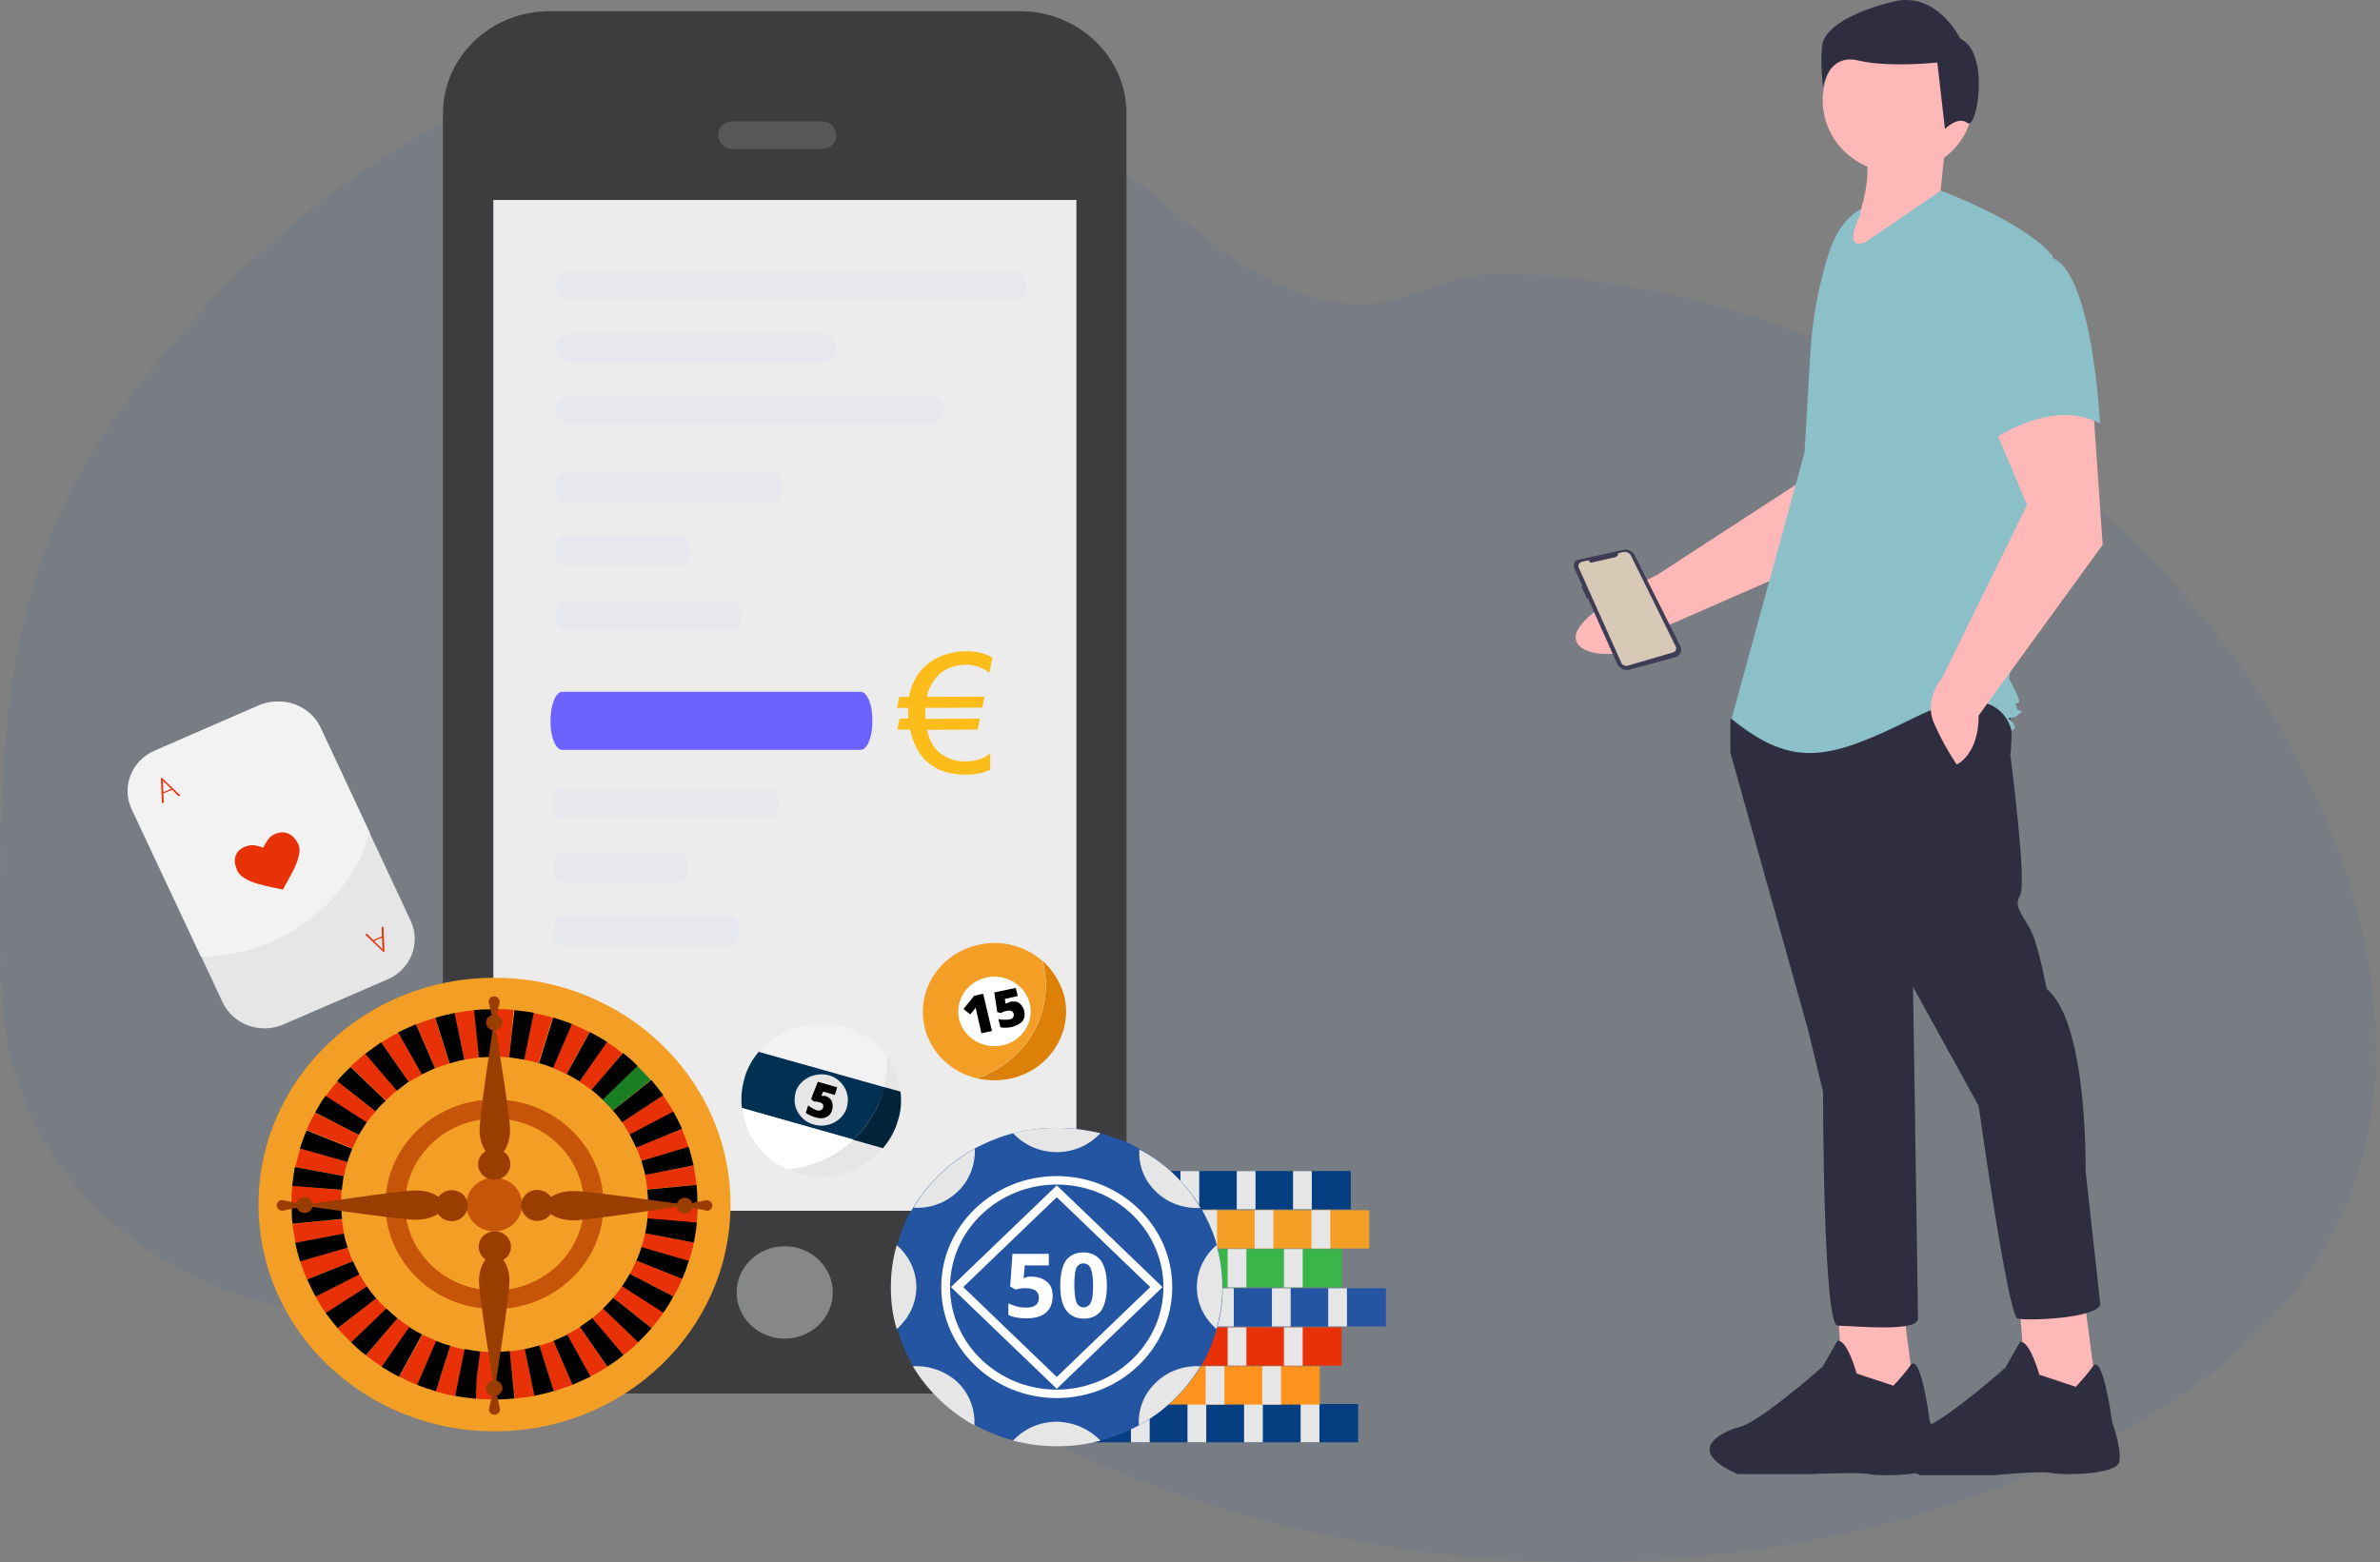 <svg width="585" height="384" viewBox="0 0 585 384" fill="none" xmlns="http://www.w3.org/2000/svg">
<rect x="0" y="0" width="585" height="384" fill="#808080" stroke="none"/>
<path opacity="0.1" d="M574.185 301.628C559.702 330.438 530.377 349.69 499.899 362.364C458.901 379.47 413.796 386.257 369.268 383.348C361.486 382.863 353.705 382.032 345.923 380.924C318.976 377.115 292.749 369.774 267.891 358.97C260.757 355.854 253.696 352.461 246.851 348.79C235.395 342.626 224.371 335.701 213.923 328.014C211.329 326.075 208.736 324.066 206.142 322.058C204.34 320.673 202.611 319.218 200.81 317.833C197.063 314.855 193.172 312.085 188.849 310.008C187.552 309.384 186.183 308.83 184.886 308.276C171.196 303.29 155.489 305.16 141.295 309.038C130.487 312.016 119.967 316.102 109.159 319.011C104.332 320.326 99.432 321.365 94.533 321.989C83.509 323.374 72.269 322.404 61.605 319.218L60.668 318.941C59.155 318.457 57.642 317.972 56.129 317.418L55.192 317.071C53.751 316.517 52.31 315.963 50.941 315.34L50.004 314.925C48.563 314.301 47.122 313.609 45.753 312.847C45.249 312.57 44.745 312.293 44.24 312.085C36.314 307.791 29.109 302.39 22.913 296.087C22.768 295.88 22.552 295.741 22.336 295.533C21.472 294.633 20.607 293.733 19.814 292.763C19.526 292.417 19.238 292.071 18.878 291.724C17.869 290.547 16.932 289.37 16.068 288.192C15.924 287.985 15.78 287.846 15.635 287.638C11.889 282.652 8.862 277.319 6.485 271.641C6.413 271.433 6.341 271.294 6.269 271.086C5.548 269.286 4.9 267.485 4.251 265.615C4.035 264.854 3.747 264.023 3.531 263.261C3.459 263.053 3.386 262.776 3.314 262.568C0.288 251.141 0 239.299 0 227.456C0 226.071 0 224.686 0 223.301C0.072 204.187 0.36 184.795 3.314 165.958C3.314 165.82 3.386 165.681 3.386 165.543C4.395 159.171 5.692 152.938 7.349 146.705C9.079 140.195 11.312 133.824 14.05 127.66C20.751 112.424 30.55 98.573 41.358 85.692C68.666 53.35 104.476 26.202 146.41 16.022C191.587 5.08 241.736 15.537 278.194 43.585C289.29 52.104 299.305 62.215 311.77 68.794C322.65 74.473 335.404 76.828 347.076 72.395C356.731 68.725 363 66.855 373.807 67.409C396.216 68.655 418.336 73.088 439.303 80.636C440.168 80.913 441.032 81.26 441.825 81.537C496.657 101.759 543.779 141.996 568.277 193.66C568.925 195.045 569.574 196.43 570.15 197.815C584.993 230.919 590.253 269.494 574.185 301.628Z" fill="#386CAA"/>
<path d="M451.408 92.236L447.877 114.952L407.312 141.338C407.312 141.338 385.984 151.172 387.353 157.266C388.578 162.737 405.006 162.045 410.194 153.665L458.685 132.473L474.897 101.655L451.408 92.236Z" fill="#FFB8B8"/>
<path d="M451.624 320.98L453.425 345.15L470.718 343.973L467.764 320.98H451.624Z" fill="#FFB8B8"/>
<path d="M456.38 337.673C456.38 337.673 454.002 329.085 451.624 329.639L448.022 335.941C448.022 335.941 431.882 350.277 427.126 350.9C427.126 350.9 411.563 355.471 427.126 362.396H445.068C445.068 362.396 457.028 361.842 459.406 362.396C461.784 362.95 475.546 362.95 476.122 359.557C476.698 356.094 474.321 349.238 474.321 349.238C474.321 349.238 472.087 332.271 469.637 335.595C468.34 337.395 466.899 339.058 465.386 340.65L456.38 337.673Z" fill="#2F2E41"/>
<path d="M496.44 321.26L498.242 345.43L515.606 344.252L512.58 321.26H496.44Z" fill="#FFB8B8"/>
<path d="M501.268 337.95C501.268 337.95 498.89 329.362 496.512 329.916L492.91 336.218C492.91 336.218 476.77 350.554 472.015 351.177C472.015 351.177 456.451 355.748 472.015 362.674H489.884C489.884 362.674 501.844 361.496 504.222 362.12C506.6 362.674 520.362 362.674 520.938 359.28C521.515 355.887 519.137 349.515 519.137 349.515C519.137 349.515 516.903 332.548 514.454 335.872C513.157 337.673 511.716 339.335 510.202 340.928L501.268 337.95Z" fill="#2F2E41"/>
<path d="M428.279 172.983L425.325 176.999V185.033L444.491 253.456L448.094 268.415C448.094 268.415 448.094 325.897 451.696 325.897C455.299 325.897 471.438 327.628 471.438 324.165C471.438 320.703 470.214 242.583 470.214 242.583L486.353 271.878C486.353 271.878 493.558 323.611 495.936 324.165C498.314 324.719 515.102 324.165 516.255 320.703L512.652 287.945C512.652 287.945 513.229 251.171 503.069 243.138C503.069 243.138 501.268 233.373 499.467 229.356C497.665 225.339 494.711 223.054 496.513 220.145C498.314 217.306 494.135 185.656 494.135 185.656C494.135 185.656 495.36 175.891 492.91 172.983C490.46 170.143 428.279 172.983 428.279 172.983Z" fill="#2F2E41"/>
<path d="M466.539 42.509C476.766 42.509 485.056 34.54 485.056 24.71C485.056 14.881 476.766 6.912 466.539 6.912C456.312 6.912 448.021 14.881 448.021 24.71C448.021 34.54 456.312 42.509 466.539 42.509Z" fill="#FFB8B8"/>
<path d="M478.212 35.377L476.987 46.873L481.742 50.89L451.264 64.672C458.757 52.345 460.991 41.125 457.244 33.092L478.212 35.377Z" fill="#FFB8B8"/>
<path d="M457.316 52.621C457.316 52.621 452.561 61.832 458.541 59.547L477.059 46.873C477.059 46.873 497.377 54.352 504.583 62.94L498.602 123.884L493.847 166.96C493.847 166.96 496.801 172.155 496.225 172.709C495.648 173.263 495 172.155 495.648 173.886C496.225 175.617 498.026 173.886 496.225 175.617C494.423 177.349 492.622 175.617 494.423 177.349C496.225 179.08 494.423 179.634 494.423 179.634C494.423 179.634 492.046 165.852 471.078 176.171C450.183 186.49 441.177 189.399 425.613 176.725L443.554 111.211L444.995 86.487C445.5 78.245 447.013 70.073 449.535 62.178C450.904 57.885 453.281 53.729 457.316 51.444V52.621Z" fill="#8BC0C9"/>
<path d="M489.308 102.898L498.242 124.159L477.347 166.682C477.347 166.682 472.591 171.876 475.546 178.178C477.059 181.571 478.86 184.826 480.95 187.943C480.95 187.943 486.353 185.657 486.353 175.893L516.832 133.924L514.454 99.436L489.308 102.898Z" fill="#FFB8B8"/>
<path d="M488.082 64.949C488.082 64.949 479.724 72.983 483.327 85.656C486.929 98.33 489.884 108.095 489.884 108.095C489.884 108.095 504.222 97.776 516.183 104.078C516.183 104.078 514.381 66.75 504.222 63.287C494.063 59.824 488.082 64.949 488.082 64.949Z" fill="#8BC0C9"/>
<path d="M481.814 9.475C481.814 9.475 476.122 -2.298 465.314 0.403C454.506 3.104 448.309 7.19 447.877 11.276C447.373 15.362 448.093 21.456 448.093 21.456C448.093 21.456 449.246 13.076 456.812 14.877C464.377 16.677 476.194 15.362 476.194 15.362L478.067 31.706C478.067 31.706 481.309 28.381 483.615 30.251C485.921 31.983 489.307 13.076 481.814 9.475Z" fill="#2F2E41"/>
<path d="M388.002 137.595L399.026 135.171C400.107 134.894 401.26 135.448 401.764 136.418L413.076 158.925C413.509 159.826 413.148 161.003 412.14 161.418C412.068 161.488 411.923 161.488 411.851 161.557L400.611 164.604C399.386 164.95 398.089 164.327 397.513 163.219L390.308 147.083L390.092 147.221L388.723 144.174L388.939 144.036L386.921 139.534C386.633 138.841 386.921 137.941 387.714 137.664C387.858 137.664 387.93 137.664 388.002 137.595Z" fill="#3F3D56"/>
<path d="M397.729 136.002L399.026 135.725C399.819 135.587 400.539 135.933 400.899 136.626L411.923 158.995C412.14 159.48 411.923 160.103 411.419 160.311C411.347 160.311 411.347 160.38 411.275 160.38L400.107 163.635C399.458 163.843 398.738 163.496 398.522 162.942L388.074 139.604C387.786 139.05 388.074 138.357 388.723 138.149C388.795 138.149 388.867 138.08 388.939 138.08L390.164 137.803C390.38 137.734 390.668 137.872 390.74 138.08C390.812 138.288 391.1 138.357 391.244 138.288L397.081 136.972C397.513 136.833 397.801 136.418 397.729 136.002Z" fill="#D8C8B6"/>
<path d="M276.897 317.45C276.897 331.301 265.153 342.59 250.742 342.59H135.026C120.616 342.59 108.871 331.232 108.871 317.45V27.897C108.871 14.046 120.616 2.758 135.026 2.758H250.742C265.153 2.758 276.897 14.046 276.897 27.897V317.45Z" fill="#3D3D3F"/>
<path d="M264.576 49.158H121.264V297.644H264.576V49.158Z" fill="#ECECED"/>
<path d="M204.701 317.727C204.701 323.96 199.441 329.085 192.884 329.085C186.4 329.085 181.068 324.029 181.068 317.727C181.068 311.494 186.328 306.369 192.884 306.369C199.441 306.369 204.701 311.494 204.701 317.727Z" fill="#868789"/>
<path d="M205.565 33.227C205.565 35.097 203.98 36.621 202.035 36.621H180.059C178.113 36.621 176.528 35.097 176.528 33.227C176.528 31.358 178.113 29.834 180.059 29.834H202.035C203.98 29.834 205.565 31.358 205.565 33.227Z" fill="#58585A"/>
<path d="M256.434 236.353C256.362 236.284 256.29 236.284 256.29 236.215C256.362 236.353 256.362 236.63 256.434 236.769C259.316 248.958 252.183 261.008 240.222 265.094C242.816 265.717 245.626 265.717 248.364 265.163C257.875 263.086 263.711 254.013 261.622 244.941C260.685 241.547 258.884 238.639 256.434 236.353Z" fill="#DD8007"/>
<path d="M256.362 236.77C256.29 236.631 256.29 236.354 256.218 236.216C252.111 232.615 246.347 230.952 240.511 232.268C231 234.346 225.164 243.418 227.253 252.491C228.766 258.724 233.594 263.364 239.574 264.956C239.718 265.026 240.006 265.026 240.15 265.095C252.111 261.009 259.316 248.959 256.362 236.77Z" fill="#F39F25"/>
<path d="M253.119 246.741C252.039 242.17 247.211 239.262 242.456 240.3C237.7 241.339 234.674 245.979 235.755 250.55C236.835 255.121 241.663 258.03 246.418 256.991C251.174 255.952 254.2 251.45 253.119 246.741Z" fill="white"/>
<path d="M243.825 253.458L241.231 254.012L240.15 249.233C240.006 248.679 239.934 248.125 239.79 247.641C239.718 247.848 239.574 248.125 239.358 248.333L238.493 249.372L236.836 248.056L239.43 244.801L241.663 244.316L243.825 253.458Z" fill="black"/>
<path d="M248.292 246.255C248.796 246.186 249.301 246.186 249.805 246.255C250.309 246.393 250.742 246.67 251.03 247.086C251.39 247.501 251.606 247.986 251.75 248.54C251.967 249.51 251.822 250.41 251.318 251.033C250.814 251.657 249.877 252.141 248.652 252.488C247.571 252.695 246.635 252.695 245.914 252.557L245.41 250.549C245.842 250.618 246.274 250.687 246.779 250.687C247.283 250.687 247.716 250.687 248.004 250.618C248.508 250.549 248.868 250.41 249.012 250.133C249.157 249.925 249.229 249.579 249.157 249.233C249.085 248.886 248.94 248.679 248.58 248.54C248.22 248.402 247.932 248.402 247.355 248.54C246.923 248.609 246.491 248.748 246.13 249.025L245.122 248.817L244.401 243.969L249.661 242.861L250.165 244.87L246.995 245.562L247.139 246.74C247.499 246.601 247.643 246.532 247.788 246.532C248.076 246.393 248.22 246.393 248.292 246.255Z" fill="black"/>
<path d="M220.696 275.69C219.976 278.183 218.679 280.399 217.094 282.2C212.194 287.948 204.196 290.649 196.27 288.433C195.262 288.225 194.325 287.809 193.388 287.394C187.12 284.554 183.013 278.876 182.22 272.366C182.004 269.942 182.148 267.449 182.869 265.025C183.589 262.531 184.886 260.315 186.399 258.515C191.299 252.767 199.297 250.066 207.222 252.282C211.762 253.598 215.364 256.229 217.814 259.623C219.687 262.185 220.84 265.163 221.201 268.28C221.633 270.704 221.489 273.197 220.696 275.69Z" fill="#E6E6E6"/>
<path d="M186.543 258.514C184.958 260.384 183.661 262.6 183.013 265.024C182.292 267.517 182.076 270.01 182.364 272.365L209.744 280.121C213.419 276.658 216.229 272.157 217.382 267.17L186.543 258.514Z" fill="#003052"/>
<path d="M193.532 287.462C199.801 286.908 205.493 284.207 209.816 280.19L182.436 272.434C183.085 278.874 187.264 284.692 193.532 287.462Z" fill="white"/>
<path d="M218.03 261.354C218.03 260.8 218.03 260.246 217.958 259.692C215.508 256.229 211.834 253.597 207.367 252.351C199.585 250.204 191.443 252.836 186.543 258.584L217.31 267.241C217.742 265.301 218.03 263.362 218.03 261.354Z" fill="#F2F2F2"/>
<path d="M203.692 264.332C206.286 265.025 208.087 267.241 208.375 269.734C208.447 270.565 208.375 271.327 208.159 272.227C207.943 273.058 207.51 273.751 207.006 274.374C205.421 276.313 202.611 277.214 200.017 276.452C197.423 275.759 195.622 273.543 195.334 271.05C195.262 270.219 195.334 269.457 195.55 268.557C195.766 267.726 196.198 267.033 196.703 266.41C198.36 264.54 201.098 263.64 203.692 264.332Z" fill="#E6E6E6"/>
<path d="M202.899 269.456C203.403 269.594 203.836 269.871 204.052 270.148C204.412 270.495 204.556 270.841 204.628 271.326C204.7 271.81 204.7 272.295 204.556 272.78C204.34 273.68 203.836 274.304 203.043 274.65C202.323 274.996 201.386 274.996 200.305 274.65C199.296 274.304 198.576 274.027 198.072 273.542L198.648 271.741C198.864 271.949 199.224 272.226 199.657 272.434C200.089 272.642 200.377 272.849 200.665 272.919C201.098 273.057 201.386 273.057 201.746 272.919C201.962 272.849 202.251 272.572 202.323 272.295C202.395 271.949 202.395 271.741 202.251 271.464C202.106 271.187 201.746 271.049 201.242 270.91C200.882 270.841 200.521 270.772 200.017 270.772L199.368 270.148L201.026 265.924L205.781 267.309L205.205 269.179L202.323 268.348L201.89 269.387C202.251 269.387 202.395 269.456 202.539 269.456C202.755 269.317 202.827 269.317 202.899 269.456Z" fill="black"/>
<path d="M221.345 268.348L217.31 267.24C216.157 272.227 213.419 276.728 209.672 280.191L217.021 282.268C218.607 280.399 219.904 278.182 220.624 275.759C221.489 273.196 221.633 270.703 221.345 268.348Z" fill="#01243A"/>
<path d="M333.818 345.15H258.019V354.569H333.818V345.15Z" fill="#063E82"/>
<path d="M268.682 345.15H264.071V354.569H268.682V345.15Z" fill="#E6E6E6"/>
<path d="M282.589 345.15H277.977V354.569H282.589V345.15Z" fill="#E6E6E6"/>
<path d="M296.495 345.15H291.884V354.569H296.495V345.15Z" fill="#E6E6E6"/>
<path d="M310.401 345.15H305.789V354.569H310.401V345.15Z" fill="#E6E6E6"/>
<path d="M324.307 345.15H319.696V354.569H324.307V345.15Z" fill="#E6E6E6"/>
<path d="M324.379 335.871H248.58V345.29H324.379V335.871Z" fill="#FF931E"/>
<path d="M259.244 335.871H254.632V345.29H259.244V335.871Z" fill="#E6E6E6"/>
<path d="M273.15 335.871H268.539V345.29H273.15V335.871Z" fill="#E6E6E6"/>
<path d="M287.056 335.871H282.445V345.29H287.056V335.871Z" fill="#E6E6E6"/>
<path d="M300.962 335.871H296.351V345.29H300.962V335.871Z" fill="#E6E6E6"/>
<path d="M314.868 335.871H310.257V345.29H314.868V335.871Z" fill="#E6E6E6"/>
<path d="M329.783 326.312H253.984V335.731H329.783V326.312Z" fill="#E83107"/>
<path d="M264.575 326.312H259.964V335.731H264.575V326.312Z" fill="#E6E6E6"/>
<path d="M278.554 326.312H273.943V335.731H278.554V326.312Z" fill="#E6E6E6"/>
<path d="M292.387 326.312H287.776V335.731H292.387V326.312Z" fill="#E6E6E6"/>
<path d="M306.366 326.312H301.755V335.731H306.366V326.312Z" fill="#E6E6E6"/>
<path d="M320.2 326.312H315.589V335.731H320.2V326.312Z" fill="#E6E6E6"/>
<path d="M340.663 316.686H264.864V326.104H340.663V316.686Z" fill="#2455A2"/>
<path d="M275.455 316.686H270.844V326.104H275.455V316.686Z" fill="#E6E6E6"/>
<path d="M289.434 316.686H284.822V326.104H289.434V316.686Z" fill="#E6E6E6"/>
<path d="M303.268 316.686H298.656V326.104H303.268V316.686Z" fill="#E6E6E6"/>
<path d="M317.246 316.686H312.634V326.104H317.246V316.686Z" fill="#E6E6E6"/>
<path d="M331.08 316.686H326.468V326.104H331.08V316.686Z" fill="#E6E6E6"/>
<path d="M329.783 307.062H253.984V316.481H329.783V307.062Z" fill="#39B54A"/>
<path d="M264.576 307.062H259.964V316.481H264.576V307.062Z" fill="#E6E6E6"/>
<path d="M278.554 307.062H273.943V316.481H278.554V307.062Z" fill="#E6E6E6"/>
<path d="M292.387 307.062H287.776V316.481H292.387V307.062Z" fill="#E6E6E6"/>
<path d="M306.366 307.062H301.755V316.481H306.366V307.062Z" fill="#E6E6E6"/>
<path d="M320.2 307.062H315.589V316.481H320.2V307.062Z" fill="#E6E6E6"/>
<path d="M336.556 297.506H260.757V306.924H336.556V297.506Z" fill="#F39F25"/>
<path d="M271.348 297.506H266.737V306.924H271.348V297.506Z" fill="#E6E6E6"/>
<path d="M285.182 297.506H280.571V306.924H285.182V297.506Z" fill="#E6E6E6"/>
<path d="M299.16 297.506H294.549V306.924H299.16V297.506Z" fill="#E6E6E6"/>
<path d="M312.995 297.506H308.383V306.924H312.995V297.506Z" fill="#E6E6E6"/>
<path d="M326.973 297.506H322.361V306.924H326.973V297.506Z" fill="#E6E6E6"/>
<path d="M332.017 287.877H256.218V297.296H332.017V287.877Z" fill="#063E82"/>
<path d="M266.954 287.877H262.342V297.296H266.954V287.877Z" fill="#E6E6E6"/>
<path d="M280.788 287.877H276.177V297.296H280.788V287.877Z" fill="#E6E6E6"/>
<path d="M294.766 287.877H290.155V297.296H294.766V287.877Z" fill="#E6E6E6"/>
<path d="M308.6 287.877H303.989V297.296H308.6V287.877Z" fill="#E6E6E6"/>
<path d="M322.434 287.877H317.823V297.296H322.434V287.877Z" fill="#E6E6E6"/>
<path d="M299.091 306.089C299.019 305.743 298.874 305.397 298.802 305.05C297.938 302.211 296.641 299.51 295.2 296.948C291.597 290.922 286.337 285.867 280.069 282.404C277.403 280.881 274.593 279.772 271.639 278.941C271.278 278.872 270.918 278.734 270.558 278.664C267.099 277.695 263.569 277.279 259.822 277.279C256.075 277.279 252.545 277.764 249.086 278.595C248.726 278.664 248.366 278.803 248.006 278.872C245.051 279.703 242.241 280.95 239.575 282.335C233.307 285.798 228.047 290.853 224.444 296.878C222.859 299.441 221.706 302.072 220.842 304.981C220.77 305.327 220.626 305.674 220.554 306.02C219.545 309.344 219.113 312.738 219.113 316.339C219.113 319.94 219.617 323.334 220.554 326.658C220.626 327.004 220.77 327.35 220.842 327.697C221.706 330.536 223.003 333.237 224.444 335.799C228.047 341.825 233.307 346.88 239.575 350.343C242.241 351.728 245.051 352.975 248.006 353.806C248.366 353.875 248.726 354.013 249.086 354.083C252.545 355.052 256.075 355.468 259.822 355.468C263.569 355.468 267.099 354.983 270.558 354.083C270.918 354.013 271.278 353.875 271.639 353.806C274.593 352.975 277.403 351.728 280.069 350.343C286.337 346.88 291.597 341.825 295.2 335.799C296.785 333.237 297.938 330.536 298.802 327.697C298.874 327.35 299.019 327.004 299.091 326.658C300.099 323.334 300.532 319.94 300.532 316.339C300.46 312.807 299.955 309.413 299.091 306.089ZM259.75 340.37C245.988 340.37 234.82 329.566 234.82 316.408C234.82 303.25 246.06 292.446 259.75 292.446C273.44 292.446 284.68 303.25 284.68 316.408C284.608 329.636 273.512 340.37 259.75 340.37Z" fill="#2455A2"/>
<path d="M259.749 290.162C244.69 290.162 232.441 302.005 232.441 316.41C232.441 330.815 244.762 342.657 259.749 342.657C274.736 342.657 287.057 330.815 287.057 316.41C287.057 302.005 274.808 290.162 259.749 290.162Z" fill="#2455A2"/>
<path d="M259.748 343.696C244.113 343.696 231.36 331.438 231.36 316.409C231.36 301.381 244.113 289.123 259.748 289.123C275.384 289.123 288.137 301.381 288.137 316.409C288.137 331.507 275.384 343.696 259.748 343.696ZM259.748 291.201C245.266 291.201 233.521 302.558 233.521 316.409C233.521 330.329 245.338 341.618 259.748 341.618C274.159 341.618 285.976 330.26 285.976 316.409C285.976 302.489 274.231 291.201 259.748 291.201Z" fill="white"/>
<path d="M259.748 341.41L233.738 316.409L259.748 291.408L285.759 316.409L259.748 341.41ZM236.764 316.409L259.748 338.501L282.733 316.409L259.748 294.317L236.764 316.409Z" fill="white"/>
<path d="M253.552 313.844C255.137 313.844 256.434 314.329 257.371 315.16C258.38 315.991 258.74 317.168 258.74 318.623C258.74 320.423 258.163 321.739 257.083 322.709C255.93 323.678 254.345 324.094 252.255 324.094C250.382 324.094 248.941 323.817 247.86 323.263V320.423C248.436 320.7 249.157 320.977 249.949 321.185C250.742 321.393 251.535 321.462 252.183 321.462C254.345 321.462 255.353 320.631 255.353 319.038C255.353 317.445 254.273 316.683 252.111 316.683C251.751 316.683 251.318 316.683 250.814 316.753C250.31 316.822 249.949 316.96 249.661 317.03L248.292 316.268L248.869 308.234H257.803V311.074H251.895L251.607 314.19L251.967 314.121C252.327 313.844 252.904 313.844 253.552 313.844Z" fill="white"/>
<path d="M272.07 315.991C272.07 318.762 271.565 320.839 270.701 322.155C269.692 323.471 268.323 324.163 266.377 324.163C264.504 324.163 263.063 323.471 262.054 322.086C261.046 320.77 260.613 318.692 260.613 316.061C260.613 313.291 261.118 311.213 261.982 309.897C262.991 308.581 264.36 307.889 266.305 307.889C268.179 307.889 269.62 308.581 270.629 309.966C271.565 311.282 272.07 313.36 272.07 315.991ZM264.072 315.991C264.072 317.861 264.288 319.316 264.576 320.147C264.936 320.978 265.585 321.393 266.377 321.393C267.17 321.393 267.746 320.909 268.179 320.147C268.539 319.316 268.683 317.861 268.683 315.991C268.683 314.122 268.467 312.667 268.107 311.836C267.746 311.005 267.098 310.59 266.305 310.59C265.513 310.59 264.936 310.936 264.504 311.836C264.216 312.736 264.072 314.052 264.072 315.991Z" fill="white"/>
<path d="M270.484 354.152C267.026 355.121 263.495 355.537 259.748 355.537C256.002 355.537 252.471 355.052 249.013 354.152C251.679 351.312 255.425 349.512 259.748 349.512C264 349.581 267.818 351.382 270.484 354.152Z" fill="#E6E6E6"/>
<path d="M270.485 278.595C267.819 281.435 264.072 283.235 259.749 283.235C255.498 283.235 251.679 281.435 249.013 278.595C252.472 277.764 256.002 277.279 259.749 277.279C263.424 277.279 267.026 277.764 270.485 278.595Z" fill="#E6E6E6"/>
<path d="M225.235 316.409C225.235 320.495 223.362 324.165 220.408 326.728C219.399 323.403 218.967 320.01 218.967 316.409C218.967 312.808 219.471 309.414 220.408 306.09C223.362 308.652 225.235 312.323 225.235 316.409Z" fill="#E6E6E6"/>
<path d="M300.458 316.409C300.458 320.01 299.953 323.403 299.017 326.728C296.063 324.165 294.189 320.564 294.189 316.409C294.189 312.323 296.063 308.652 299.017 306.09C299.953 309.414 300.458 312.808 300.458 316.409Z" fill="#E6E6E6"/>
<path d="M239.502 350.412C233.233 346.95 227.973 341.894 224.371 335.869C228.333 335.661 232.296 336.977 235.395 339.816C238.349 342.725 239.718 346.603 239.502 350.412Z" fill="#E6E6E6"/>
<path d="M295.054 296.95C291.091 297.158 287.128 295.842 284.174 293.002C281.148 290.094 279.779 286.285 280.067 282.545C286.336 285.869 291.523 290.855 295.054 296.95Z" fill="#E6E6E6"/>
<path d="M235.395 292.932C232.369 295.841 228.406 297.156 224.515 296.879C228.118 290.854 233.378 285.799 239.646 282.336C239.718 286.283 238.349 290.162 235.395 292.932Z" fill="#E6E6E6"/>
<path d="M295.054 335.869C291.451 341.894 286.191 346.95 279.923 350.412C279.707 346.603 281.076 342.794 284.03 339.955C287.056 336.977 291.091 335.661 295.054 335.869Z" fill="#E6E6E6"/>
<g opacity="0.2">
<path opacity="0.2" d="M140.07 66.887H248.941C250.814 66.887 252.4 68.341 252.4 70.211V70.419C252.4 72.219 250.887 73.743 248.941 73.743H140.07C138.197 73.743 136.612 72.289 136.612 70.419V70.211C136.684 68.41 138.197 66.887 140.07 66.887Z" fill="#6C63FF"/>
<path opacity="0.2" d="M140.07 97.221H228.694C230.568 97.221 232.153 98.675 232.153 100.545V100.753C232.153 102.553 230.64 104.077 228.694 104.077H140.07C138.196 104.077 136.611 102.623 136.611 100.753V100.545C136.683 98.675 138.196 97.221 140.07 97.221Z" fill="#6C63FF"/>
<path opacity="0.2" d="M140.07 82.055H201.963C203.836 82.055 205.421 83.509 205.421 85.379V85.587C205.421 87.387 203.908 88.911 201.963 88.911H140.07C138.196 88.911 136.611 87.457 136.611 85.587V85.379C136.683 83.509 138.196 82.055 140.07 82.055Z" fill="#6C63FF"/>
</g>
<path d="M237.556 163.426C235.251 163.426 233.305 163.98 231.72 165.088C230.783 165.711 229.919 166.681 229.198 167.858C228.406 169.105 227.973 170.213 227.829 171.321L242.024 171.252L241.447 173.952L227.469 174.022C227.469 174.299 227.469 174.576 227.469 174.853C227.469 175.892 227.469 176.515 227.469 176.723L240.871 176.653L240.294 179.354L227.901 179.424C228.478 182.471 229.919 184.618 232.152 185.864C233.738 186.765 235.467 187.249 237.34 187.18C239.934 187.18 241.952 186.488 243.393 185.172V189.258C241.663 190.02 239.718 190.435 237.628 190.435C231.36 190.504 227.109 188.011 224.875 183.025C224.443 181.986 224.011 180.809 223.722 179.354H220.552L221.128 176.653H223.29C223.218 176.099 223.218 175.476 223.218 174.853C223.218 174.576 223.218 174.299 223.218 174.022H220.48L221.056 171.321H223.434C224.227 166.958 226.46 163.841 230.063 161.902C232.297 160.725 234.746 160.102 237.412 160.102C240.006 160.102 242.168 160.586 243.969 161.694L243.176 165.434C241.591 164.049 239.646 163.426 237.556 163.426Z" fill="#FCBD1B"/>
<path d="M138.196 170.074H211.546C213.131 170.074 214.428 173.121 214.428 177V177.415C214.428 181.155 213.203 184.341 211.546 184.341H138.196C136.611 184.341 135.314 181.293 135.314 177.415V177C135.386 173.052 136.611 170.074 138.196 170.074Z" fill="#6C63FF"/>
<path d="M179.554 296.119C179.554 326.868 153.615 351.869 121.552 351.869C89.561 351.869 63.55 326.937 63.55 296.119C63.55 265.37 89.489 240.369 121.552 240.369C153.543 240.369 179.554 265.301 179.554 296.119Z" fill="#F39F25"/>
<path d="M121.552 321.811C106.782 321.811 94.749 310.245 94.749 296.048C94.749 281.851 106.782 270.285 121.552 270.285C136.323 270.285 148.356 281.851 148.356 296.048C148.356 310.314 136.395 321.811 121.552 321.811ZM121.552 274.994C109.447 274.994 99.576 284.482 99.576 296.117C99.576 307.752 109.447 317.24 121.552 317.24C133.657 317.24 143.528 307.752 143.528 296.117C143.528 284.482 133.657 274.994 121.552 274.994Z" fill="#C65509"/>
<path d="M128.325 296.118C128.325 299.789 125.299 302.697 121.48 302.697C117.661 302.697 114.635 299.789 114.635 296.118C114.635 292.448 117.661 289.539 121.48 289.539C125.299 289.539 128.325 292.448 128.325 296.118Z" fill="#C65509"/>
<path d="M121.768 344.042H121.552C119.967 344.042 118.31 343.972 116.725 343.834L117.877 332.199C119.03 332.338 120.255 332.407 121.408 332.407H121.624V338.363L121.912 344.111L121.768 344.042Z" fill="#E83107"/>
<path d="M126.523 343.833L125.299 332.199C126.523 332.06 127.748 331.922 128.973 331.645L131.351 343.141C129.766 343.487 128.109 343.626 126.523 343.833Z" fill="#E83107"/>
<path d="M111.897 343.21C110.312 342.933 108.727 342.518 107.142 342.102L110.672 330.883C111.825 331.229 113.05 331.506 114.275 331.783L111.897 343.21Z" fill="#E83107"/>
<path d="M136.107 342.033L132.576 330.814C133.729 330.468 134.954 330.052 136.035 329.637L140.718 340.44C139.205 340.994 137.62 341.548 136.107 342.033Z" fill="#E83107"/>
<path d="M102.53 340.443C101.089 339.889 99.504 339.127 98.135 338.434L103.899 328.115C104.98 328.669 106.133 329.154 107.286 329.639L102.53 340.443Z" fill="#E83107"/>
<path d="M145.113 338.364L139.349 328.045C140.43 327.491 141.51 326.867 142.519 326.244L149.292 336.009C147.995 336.84 146.554 337.671 145.113 338.364Z" fill="#E83107"/>
<path d="M93.884 336.009C92.515 335.109 91.218 334.209 89.993 333.17L97.703 324.098C98.712 324.859 99.648 325.552 100.729 326.245L93.884 336.009Z" fill="#E83107"/>
<path d="M153.255 333.103L145.474 324.1C146.482 323.338 147.347 322.576 148.212 321.676L156.858 329.986C155.777 331.094 154.552 332.202 153.255 333.103Z" fill="#E83107"/>
<path d="M86.319 330.054C85.166 328.945 84.085 327.768 83.004 326.591L92.443 319.111C93.236 320.012 94.028 320.912 94.965 321.743L86.319 330.054Z" fill="#E83107"/>
<path d="M160.172 326.452L150.733 319.042C151.526 318.072 152.246 317.172 152.967 316.133L163.126 322.643C162.189 324.028 161.181 325.274 160.172 326.452Z" fill="#E83107"/>
<path d="M80.122 322.851C79.186 321.535 78.321 320.219 77.6 318.765L88.336 313.225C88.913 314.263 89.561 315.302 90.21 316.272L80.122 322.851Z" fill="#E83107"/>
<path d="M165.576 318.696L154.84 313.155C155.417 312.117 155.921 311.008 156.425 309.9L167.666 314.402C167.089 315.926 166.369 317.311 165.576 318.696Z" fill="#E83107"/>
<path d="M75.439 314.539C74.862 313.084 74.286 311.63 73.781 310.106L85.454 306.713C85.814 307.821 86.247 308.929 86.679 310.037L75.439 314.539Z" fill="#E83107"/>
<path d="M169.323 310.038L157.65 306.644C158.011 305.536 158.299 304.359 158.587 303.182L170.548 305.467C170.26 306.991 169.827 308.514 169.323 310.038Z" fill="#E83107"/>
<path d="M72.629 305.536C72.34 304.013 72.052 302.42 71.908 300.896L84.013 299.719C84.157 300.896 84.301 302.073 84.589 303.251L72.629 305.536Z" fill="#E83107"/>
<path d="M171.196 300.829L159.091 299.721C159.235 298.544 159.307 297.366 159.307 296.12V295.912H171.484V296.12C171.484 297.643 171.412 299.236 171.196 300.829Z" fill="#E83107"/>
<path d="M83.797 296.117H71.62C71.62 294.524 71.692 292.931 71.836 291.477L83.941 292.585C83.869 293.831 83.797 294.939 83.797 296.117Z" fill="#E83107"/>
<path d="M159.092 292.378C158.947 291.201 158.803 290.023 158.515 288.846L170.476 286.561C170.764 288.084 171.052 289.677 171.196 291.201L159.092 292.378Z" fill="#E83107"/>
<path d="M84.589 289.123L72.628 286.907C72.917 285.383 73.349 283.86 73.781 282.336L85.454 285.66C85.021 286.768 84.733 287.946 84.589 289.123Z" fill="#E83107"/>
<path d="M157.65 285.382C157.29 284.274 156.858 283.166 156.354 282.058L167.594 277.557C168.17 278.942 168.747 280.465 169.251 281.989L157.65 285.382Z" fill="#E83107"/>
<path d="M86.607 282.269L75.367 277.767C75.943 276.313 76.735 274.859 77.456 273.543L88.192 279.083C87.687 280.122 87.111 281.23 86.607 282.269Z" fill="#E83107"/>
<path d="M154.768 278.875C154.192 277.837 153.543 276.798 152.895 275.828L162.982 269.318C163.919 270.634 164.783 271.95 165.576 273.404L154.768 278.875Z" fill="#E83107"/>
<path d="M90.138 276.036L79.978 269.595C80.915 268.279 81.852 267.033 82.932 265.855L92.371 273.266C91.507 274.028 90.786 275.066 90.138 276.036Z" fill="#E83107"/>
<path d="M150.589 272.985C149.797 272.016 148.932 271.185 148.067 270.354L156.642 262.043C157.794 263.151 158.875 264.328 159.956 265.506L150.589 272.985Z" fill="#1A7F23"/>
<path d="M94.821 270.494L86.174 262.184C87.327 261.076 88.552 260.037 89.777 258.998L97.559 268.07C96.622 268.901 95.685 269.663 94.821 270.494Z" fill="#E83107"/>
<path d="M145.401 268C144.393 267.238 143.456 266.545 142.375 265.853L149.076 256.088C150.445 256.988 151.742 257.889 152.967 258.927L145.401 268Z" fill="#E83107"/>
<path d="M100.513 265.995L93.74 256.299C95.109 255.399 96.478 254.568 97.919 253.875L103.755 264.194C102.602 264.679 101.593 265.371 100.513 265.995Z" fill="#E83107"/>
<path d="M139.205 264.054C138.124 263.5 136.971 263.015 135.819 262.53L140.502 251.727C142.015 252.281 143.528 253.042 144.897 253.735L139.205 264.054Z" fill="#E83107"/>
<path d="M106.998 262.6L102.314 251.796C103.828 251.242 105.341 250.688 106.926 250.203L110.456 261.422C109.304 261.769 108.151 262.184 106.998 262.6Z" fill="#E83107"/>
<path d="M132.36 261.353C131.207 261.006 129.982 260.729 128.758 260.522L131.063 249.025C132.648 249.302 134.234 249.718 135.819 250.133L132.36 261.353Z" fill="#E83107"/>
<path d="M114.131 260.523L111.753 249.027C113.338 248.75 114.995 248.472 116.58 248.334L117.805 259.969C116.58 260.107 115.283 260.315 114.131 260.523Z" fill="#E83107"/>
<path d="M125.155 259.968C124.002 259.83 122.777 259.761 121.552 259.761H121.408V248.057H121.552C123.137 248.057 124.722 248.126 126.235 248.264L125.155 259.968Z" fill="#E83107"/>
<path d="M121.624 344.041V332.337C122.849 332.337 124.146 332.267 125.299 332.129L126.452 343.764C124.866 343.971 123.209 344.041 121.624 344.041Z" fill="black"/>
<path d="M116.941 343.833H116.653C115.068 343.626 113.41 343.487 111.897 343.141L114.203 331.645C115.356 331.852 116.509 332.06 117.733 332.199L118.022 332.268L116.509 343.903L117.229 338.154L116.941 343.833Z" fill="black"/>
<path d="M131.351 343.143L128.973 331.646C130.198 331.439 131.351 331.092 132.576 330.746L136.107 341.965C134.521 342.45 132.936 342.796 131.351 343.143Z" fill="black"/>
<path d="M107.142 342.033C105.629 341.548 104.043 341.064 102.53 340.44L107.214 329.637C108.367 330.122 109.519 330.537 110.672 330.814L107.142 342.033Z" fill="black"/>
<path d="M140.718 340.439L136.035 329.635C137.115 329.15 138.268 328.665 139.421 328.111L145.185 338.43C143.672 339.123 142.159 339.815 140.718 340.439Z" fill="black"/>
<path d="M98.063 338.433C96.622 337.74 95.253 336.909 93.812 336.009L100.585 326.244C101.593 326.867 102.674 327.56 103.755 328.045L98.063 338.433Z" fill="black"/>
<path d="M149.292 335.937L142.519 326.172C143.528 325.549 144.537 324.787 145.545 324.025L153.255 333.098C151.958 334.206 150.661 335.106 149.292 335.937Z" fill="black"/>
<path d="M89.921 333.168C88.624 332.199 87.399 331.09 86.318 329.982L94.965 321.672C95.829 322.503 96.766 323.334 97.703 324.096L89.921 333.168Z" fill="black"/>
<path d="M156.858 329.983L148.211 321.673C149.076 320.842 149.941 319.941 150.733 319.041L160.172 326.52C159.091 327.698 158.011 328.875 156.858 329.983Z" fill="black"/>
<path d="M83.004 326.521C81.996 325.344 80.987 324.028 80.05 322.781L90.21 316.271C90.858 317.241 91.651 318.211 92.443 319.18L83.004 326.521Z" fill="black"/>
<path d="M163.054 322.709L152.895 316.2C153.543 315.23 154.264 314.191 154.768 313.152L165.504 318.693C164.784 320.078 163.991 321.394 163.054 322.709Z" fill="black"/>
<path d="M77.6 318.763C76.808 317.378 76.159 315.924 75.511 314.539L86.751 310.037C87.255 311.145 87.76 312.184 88.336 313.292L77.6 318.763Z" fill="black"/>
<path d="M167.666 314.4L156.426 309.898C156.93 308.86 157.362 307.682 157.65 306.574L169.323 309.968C168.819 311.491 168.314 313.015 167.666 314.4Z" fill="black"/>
<path d="M73.781 310.106C73.277 308.652 72.917 307.059 72.556 305.535L84.517 303.25C84.733 304.427 85.094 305.535 85.454 306.713L73.781 310.106Z" fill="black"/>
<path d="M170.548 305.466L158.587 303.18C158.803 302.003 159.019 300.826 159.163 299.648V299.51L171.268 300.549V300.756C171.124 302.349 170.836 303.942 170.548 305.466Z" fill="black"/>
<path d="M71.908 300.826C71.692 299.234 71.692 297.641 71.692 296.117H83.869C83.869 297.295 83.941 298.472 84.085 299.649L71.908 300.826Z" fill="black"/>
<path d="M159.307 295.977C159.307 294.8 159.235 293.622 159.091 292.445L171.196 291.268C171.412 292.86 171.412 294.384 171.412 295.977H159.307Z" fill="black"/>
<path d="M84.013 292.514L71.836 291.544V291.475C72.052 289.882 72.196 288.359 72.485 286.904L84.445 289.12C84.301 290.229 84.157 291.406 84.013 292.514Z" fill="black"/>
<path d="M158.587 288.845C158.371 287.668 158.01 286.56 157.65 285.383L169.251 281.92C169.755 283.374 170.115 284.967 170.475 286.491L158.587 288.845Z" fill="black"/>
<path d="M85.382 285.659L73.709 282.335C74.214 280.88 74.718 279.357 75.366 277.902L86.607 282.404C86.174 283.304 85.814 284.482 85.382 285.659Z" fill="black"/>
<path d="M156.353 282.126C155.849 281.018 155.344 279.979 154.768 278.871L165.504 273.262C166.296 274.647 166.945 276.101 167.665 277.486L156.353 282.126Z" fill="black"/>
<path d="M88.192 279.011L77.456 273.471C78.249 272.086 79.041 270.701 79.978 269.385L90.137 275.895C89.417 277.003 88.84 277.972 88.192 279.011Z" fill="black"/>
<path d="M152.895 275.894C152.247 274.924 151.454 273.955 150.661 272.985L160.1 265.506C161.109 266.683 162.118 267.999 163.054 269.246L152.895 275.894Z" fill="black"/>
<path d="M92.299 273.193L82.86 265.783C83.869 264.536 85.021 263.359 86.174 262.32L94.821 270.631C93.956 271.323 93.091 272.224 92.299 273.193Z" fill="black"/>
<path d="M148.139 270.354C147.275 269.523 146.338 268.692 145.401 267.93L153.111 258.857C154.408 259.827 155.633 260.935 156.714 262.043L148.139 270.354Z" fill="black"/>
<path d="M97.559 268.138L89.777 259.066C91.074 258.096 92.371 257.127 93.668 256.227L100.441 265.922C99.576 266.615 98.495 267.377 97.559 268.138Z" fill="black"/>
<path d="M142.447 265.852C141.439 265.229 140.358 264.536 139.277 264.051L144.969 253.732C146.41 254.425 147.851 255.256 149.22 256.156L142.447 265.852Z" fill="black"/>
<path d="M103.683 264.12L97.847 253.801C99.288 253.04 100.801 252.416 102.242 251.793L106.926 262.597C105.917 263.081 104.836 263.566 103.683 264.12Z" fill="black"/>
<path d="M135.962 262.527C134.81 262.043 133.657 261.696 132.504 261.35L135.962 250.131C137.476 250.616 139.061 251.1 140.574 251.724L135.962 262.527Z" fill="black"/>
<path d="M110.528 261.42L106.998 250.201C108.511 249.716 110.168 249.37 111.753 249.023L114.131 260.52C112.906 260.727 111.681 261.074 110.528 261.42Z" fill="black"/>
<path d="M128.829 260.519C127.677 260.311 126.452 260.103 125.299 259.965H125.155L126.38 248.33L125.803 254.147L126.452 248.33C128.109 248.538 129.694 248.676 131.207 248.953L128.829 260.519Z" fill="black"/>
<path d="M117.733 259.966L116.509 248.331C118.094 248.123 119.751 248.123 121.408 248.123V259.827C120.183 259.827 118.958 259.896 117.733 259.966Z" fill="black"/>
<path d="M125.443 286.213C125.443 288.36 123.642 290.022 121.48 290.022C119.246 290.022 117.517 288.291 117.517 286.213C117.517 284.066 119.318 282.404 121.48 282.404C123.714 282.404 125.443 284.066 125.443 286.213Z" fill="#993E00"/>
<path d="M123.497 251.381C123.497 252.419 122.561 253.32 121.48 253.32C120.399 253.32 119.462 252.419 119.462 251.381C119.462 250.342 120.399 249.441 121.48 249.441C122.633 249.441 123.497 250.342 123.497 251.381Z" fill="#993E00"/>
<path d="M125.371 277.699C125.371 281.369 123.713 284.278 121.624 284.278C119.534 284.278 117.877 281.369 117.877 277.699C117.877 274.028 121.48 250.689 121.48 250.689C121.48 250.689 125.371 274.028 125.371 277.699Z" fill="#993E00"/>
<path d="M121.48 244.939C120.687 244.939 120.111 245.493 120.111 246.255L120.976 250.064H121.984L122.849 246.255C122.849 245.563 122.201 244.939 121.48 244.939Z" fill="#993E00"/>
<path d="M132.072 300.138C129.838 300.138 128.109 298.406 128.109 296.329C128.109 294.182 129.91 292.52 132.072 292.52C134.306 292.52 136.035 294.251 136.035 296.329C136.035 298.406 134.306 300.138 132.072 300.138Z" fill="#993E00"/>
<path d="M168.314 298.337C167.233 298.337 166.297 297.437 166.297 296.398C166.297 295.359 167.233 294.459 168.314 294.459C169.395 294.459 170.332 295.359 170.332 296.398C170.332 297.437 169.467 298.337 168.314 298.337Z" fill="#993E00"/>
<path d="M141.007 299.997C137.188 299.997 134.162 298.405 134.162 296.396C134.162 294.388 137.188 292.795 141.007 292.795C144.825 292.795 169.107 296.258 169.107 296.258C169.107 296.258 144.753 299.997 141.007 299.997Z" fill="#993E00"/>
<path d="M175.087 296.395C175.087 295.633 174.511 295.079 173.718 295.01L169.755 295.841V296.81L173.718 297.641C174.439 297.711 175.087 297.087 175.087 296.395Z" fill="#993E00"/>
<path d="M117.661 306.508C117.661 304.361 119.462 302.699 121.624 302.699C123.858 302.699 125.587 304.431 125.587 306.508C125.587 308.655 123.786 310.317 121.624 310.317C119.39 310.317 117.661 308.586 117.661 306.508Z" fill="#993E00"/>
<path d="M119.463 341.271C119.463 340.232 120.399 339.332 121.48 339.332C122.561 339.332 123.498 340.232 123.498 341.271C123.498 342.31 122.561 343.21 121.48 343.21C120.399 343.21 119.463 342.448 119.463 341.271Z" fill="#993E00"/>
<path d="M117.734 315.024C117.734 311.354 119.463 308.445 121.48 308.445C123.57 308.445 125.227 311.354 125.227 315.024C125.227 318.695 121.552 342.034 121.552 342.034C121.552 342.034 117.734 318.695 117.734 315.024Z" fill="#993E00"/>
<path d="M121.48 347.783C122.273 347.783 122.849 347.229 122.921 346.467L122.057 342.658H121.048L120.183 346.467C120.183 347.16 120.76 347.783 121.48 347.783Z" fill="#993E00"/>
<path d="M111.032 292.586C113.266 292.586 114.995 294.317 114.995 296.395C114.995 298.473 113.194 300.204 111.032 300.204C108.799 300.204 107.069 298.473 107.069 296.395C107.069 294.317 108.871 292.586 111.032 292.586Z" fill="#993E00"/>
<path d="M74.862 294.318C75.942 294.318 76.879 295.219 76.879 296.257C76.879 297.296 75.942 298.197 74.862 298.197C73.781 298.197 72.844 297.296 72.844 296.257C72.772 295.219 73.637 294.318 74.862 294.318Z" fill="#993E00"/>
<path d="M102.17 292.654C105.989 292.654 109.015 294.316 109.015 296.256C109.015 298.264 105.989 299.857 102.17 299.857C98.351 299.857 74.069 296.325 74.069 296.325C74.069 296.325 98.351 292.654 102.17 292.654Z" fill="#993E00"/>
<path d="M68.017 296.258C68.017 297.02 68.594 297.643 69.386 297.643L73.349 296.812V295.842L69.386 295.011C68.666 294.942 68.089 295.565 68.017 296.258Z" fill="#993E00"/>
<g opacity="0.2">
<path opacity="0.2" d="M138.269 116.264H190.291C191.155 116.264 191.948 117.787 191.948 119.726V119.934C191.948 121.804 191.227 123.397 190.291 123.397H138.269C137.404 123.397 136.612 121.873 136.612 119.934V119.726C136.612 117.857 137.332 116.264 138.269 116.264Z" fill="#6C63FF"/>
<path opacity="0.2" d="M138.269 147.707H180.563C181.428 147.707 182.22 149.231 182.22 151.17V151.378C182.22 153.247 181.5 154.84 180.563 154.84H138.269C137.404 154.84 136.611 153.317 136.611 151.378V151.1C136.611 149.161 137.332 147.707 138.269 147.707Z" fill="#6C63FF"/>
<path opacity="0.2" d="M138.269 131.986H167.81C168.675 131.986 169.467 133.51 169.467 135.449V135.657C169.467 137.527 168.747 139.12 167.81 139.12H138.269C137.404 139.12 136.611 137.596 136.611 135.657V135.449C136.611 133.51 137.332 131.986 138.269 131.986Z" fill="#6C63FF"/>
</g>
<g opacity="0.2">
<path opacity="0.2" d="M137.692 193.969H189.714C190.579 193.969 191.371 195.492 191.371 197.431V197.639C191.371 199.509 190.651 201.102 189.714 201.102H137.692C136.828 201.102 136.035 199.578 136.035 197.639V197.431C136.035 195.562 136.755 193.969 137.692 193.969Z" fill="#6C63FF"/>
<path opacity="0.2" d="M137.692 225.41H179.987C180.851 225.41 181.644 226.934 181.644 228.873V229.081C181.644 230.951 180.924 232.543 179.987 232.543H137.692C136.828 232.543 136.035 231.02 136.035 229.081V228.873C136.035 226.934 136.755 225.41 137.692 225.41Z" fill="#6C63FF"/>
<path opacity="0.2" d="M137.692 209.688H167.234C168.098 209.688 168.891 211.211 168.891 213.15V213.358C168.891 215.228 168.17 216.821 167.234 216.821H137.692C136.828 216.821 136.035 215.297 136.035 213.358V213.15C136.035 211.211 136.755 209.688 137.692 209.688Z" fill="#6C63FF"/>
</g>
<g clip-path="url(#clip0)">
<path d="M78.782 178.889L100.96 226.401C103.496 231.856 100.96 238.315 95.291 240.755L69.632 251.856C63.964 254.296 57.251 251.856 54.715 246.401L32.537 198.889C30.001 193.435 32.537 186.975 38.206 184.535L63.864 173.339C69.533 170.994 76.246 173.435 78.782 178.889Z" fill="#E6E6E6"/>
<path d="M78.781 178.889L90.914 204.774C87.483 216.21 79.03 226.21 66.797 231.521C61.128 233.961 55.261 235.157 49.393 235.205L32.337 198.889C29.801 193.435 32.337 186.975 38.005 184.535L63.764 173.339C69.532 170.994 76.245 173.435 78.781 178.889Z" fill="#F2F2F2"/>
<path d="M42.332 194.151L40.144 195.06L40.243 197.261L39.796 197.453L39.547 191.328L39.796 191.232L44.321 195.539L43.873 195.73L42.332 194.151ZM40.144 194.773L42.083 193.912L40.492 192.381C40.293 192.285 40.243 192.142 39.945 191.854C39.945 192.094 40.045 192.381 40.045 192.524L40.144 194.773Z" fill="#E83107"/>
<path d="M91.71 231.091L93.898 230.181L93.799 227.98L94.246 227.789L94.495 233.913L94.246 234.009L89.721 229.703L90.169 229.512L91.71 231.091ZM93.898 230.469L91.959 231.33L93.55 232.861C93.65 232.957 93.799 233.1 94.097 233.387C94.097 233.148 93.998 232.861 93.998 232.717L93.898 230.469Z" fill="#E83107"/>
<path d="M67.593 205.014C65.853 205.78 65.256 207.454 64.709 208.364C63.665 208.172 62.272 207.263 60.184 208.172C57.548 209.273 57.2 211.617 58.344 214.057C59.836 217.263 66.996 218.029 69.532 218.699C70.576 216.498 74.704 210.612 73.361 207.598C72.218 205.206 70.228 203.914 67.593 205.014Z" fill="#E83107"/>
</g>
<defs>
<clipPath id="clip0">
<rect x="31.343" y="172.43" width="70.611" height="80.335" fill="white"/>
</clipPath>
</defs>
</svg>
